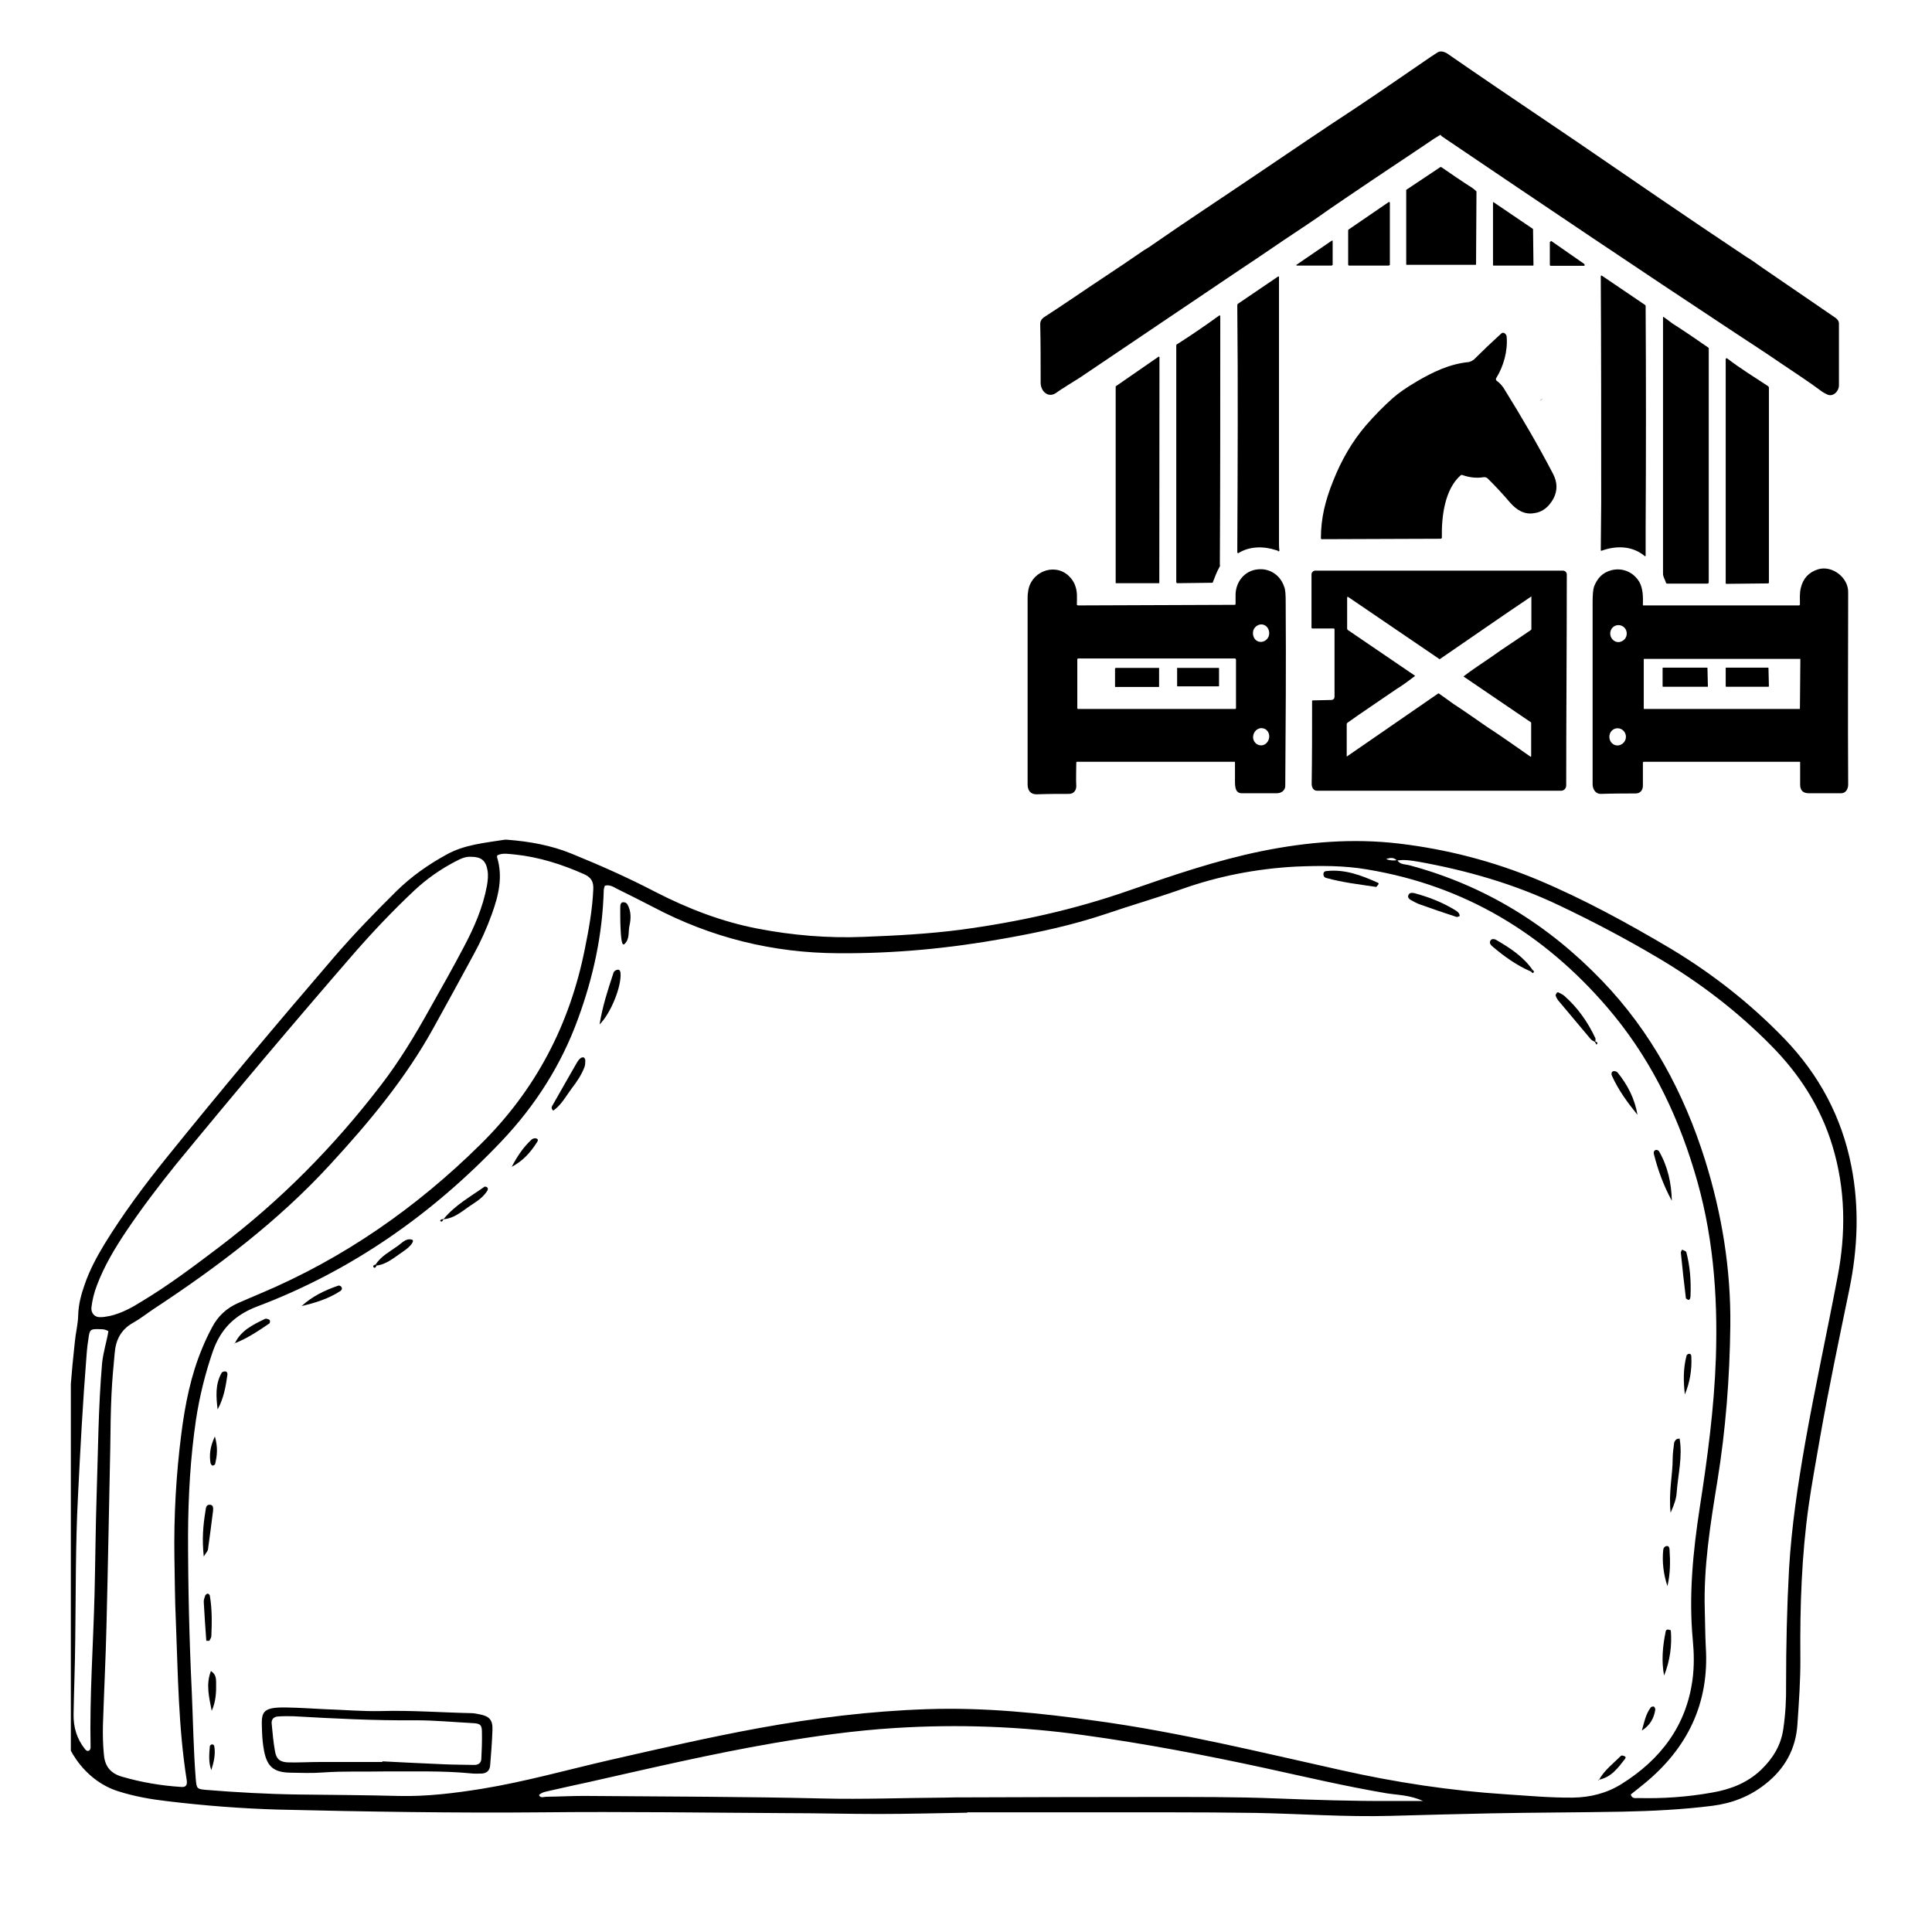 <svg xmlns="http://www.w3.org/2000/svg" xmlns:xlink="http://www.w3.org/1999/xlink" width="48" zoomAndPan="magnify" viewBox="0 0 36 36" height="48" preserveAspectRatio="xMidYMid meet" version="1.2"><defs><clipPath id="5c83857ac6"><path d="M 1.32 15.617 L 34.672 15.617 L 34.672 33.859 L 1.32 33.859 Z M 1.32 15.617 "/></clipPath><clipPath id="156e7a6278"><path d="M 4 31 L 10 31 L 10 33.859 L 4 33.859 Z M 4 31 "/></clipPath><clipPath id="3258b5f1ab"><path d="M 29 32 L 31 32 L 31 33.859 L 29 33.859 Z M 29 32 "/></clipPath><clipPath id="e169826fd0"><path d="M 29 33 L 30 33 L 30 33.859 L 29 33.859 Z M 29 33 "/></clipPath><clipPath id="0a4f0d2e99"><path d="M 19.137 0.938 L 34.461 0.938 L 34.461 8 L 19.137 8 Z M 19.137 0.938 "/></clipPath><clipPath id="d7efa825f4"><path d="M 19.137 10 L 24 10 L 24 14.801 L 19.137 14.801 Z M 19.137 10 "/></clipPath><clipPath id="62f6387f27"><path d="M 29 10 L 34.461 10 L 34.461 14.801 L 29 14.801 Z M 29 10 "/></clipPath><clipPath id="31d452faaf"><path d="M 24 10 L 30 10 L 30 14.801 L 24 14.801 Z M 24 10 "/></clipPath></defs><g id="14034ba27a"><g clip-rule="nonzero" clip-path="url(#5c83857ac6)"><path style=" stroke:none;fill-rule:nonzero;fill:#000000;fill-opacity:1;" d="M 2.02 24.805 C 1.988 25 1.922 25.199 1.902 25.406 C 1.832 26.215 1.828 27.031 1.801 27.844 C 1.781 28.461 1.777 29.078 1.762 29.695 C 1.738 30.648 1.668 31.605 1.688 32.562 C 1.688 32.582 1.676 32.609 1.664 32.617 C 1.625 32.641 1.602 32.613 1.582 32.59 C 1.43 32.398 1.367 32.184 1.371 31.941 C 1.379 31.48 1.398 31.02 1.402 30.559 C 1.414 29.668 1.406 28.777 1.453 27.883 C 1.496 27.004 1.543 26.125 1.613 25.25 C 1.621 25.129 1.637 25.008 1.656 24.887 C 1.676 24.781 1.695 24.766 1.812 24.766 C 1.879 24.77 1.945 24.758 2.02 24.805 Z M 26.516 33.559 C 26.281 33.559 26.098 33.559 25.91 33.559 C 25.207 33.562 24.504 33.539 23.801 33.512 C 23.02 33.48 22.238 33.484 21.457 33.484 C 20.238 33.484 19.016 33.488 17.797 33.492 C 17.73 33.492 17.664 33.496 17.598 33.496 C 16.84 33.5 16.082 33.531 15.324 33.512 C 13.871 33.477 12.418 33.477 10.969 33.465 C 10.703 33.461 10.441 33.477 10.176 33.48 C 10.133 33.48 10.074 33.512 10.043 33.449 C 10.09 33.402 10.141 33.391 10.195 33.379 C 10.453 33.32 10.711 33.262 10.969 33.207 C 12.113 32.949 13.258 32.68 14.418 32.48 C 15.168 32.352 15.918 32.246 16.676 32.199 C 17.852 32.125 19.027 32.168 20.195 32.332 C 21.328 32.488 22.453 32.703 23.57 32.945 C 24.32 33.109 25.07 33.285 25.828 33.414 C 26.043 33.449 26.266 33.445 26.516 33.559 Z M 8.777 15.965 C 8.965 15.965 9.051 16.035 9.082 16.207 C 9.102 16.305 9.09 16.402 9.074 16.5 C 9 16.906 8.836 17.281 8.645 17.641 C 8.441 18.031 8.223 18.414 8.008 18.797 C 7.734 19.289 7.445 19.77 7.102 20.215 C 6.227 21.359 5.227 22.371 4.078 23.242 C 3.613 23.594 3.148 23.945 2.648 24.246 C 2.461 24.363 2.27 24.469 2.051 24.52 C 1.988 24.531 1.922 24.547 1.855 24.543 C 1.762 24.543 1.695 24.465 1.703 24.367 C 1.719 24.227 1.754 24.086 1.805 23.953 C 1.941 23.59 2.141 23.258 2.355 22.938 C 2.645 22.508 2.957 22.098 3.281 21.695 C 4.371 20.367 5.477 19.055 6.602 17.758 C 6.957 17.352 7.328 16.961 7.723 16.59 C 7.949 16.379 8.199 16.203 8.473 16.059 C 8.57 16.008 8.668 15.957 8.777 15.965 Z M 9.266 15.938 C 9.371 15.887 9.48 15.914 9.59 15.922 C 10.043 15.969 10.469 16.105 10.883 16.289 C 11.016 16.348 11.062 16.43 11.055 16.57 C 11.039 16.945 10.973 17.312 10.898 17.68 C 10.617 19.094 9.98 20.312 8.953 21.324 C 7.758 22.504 6.402 23.449 4.852 24.102 C 4.707 24.164 4.566 24.223 4.426 24.285 C 4.219 24.379 4.059 24.527 3.953 24.73 C 3.887 24.855 3.824 24.984 3.77 25.117 C 3.555 25.629 3.449 26.168 3.379 26.715 C 3.281 27.48 3.238 28.25 3.25 29.023 C 3.258 29.422 3.258 29.816 3.277 30.211 C 3.316 31.203 3.324 32.195 3.48 33.176 C 3.492 33.266 3.461 33.305 3.375 33.297 C 3 33.273 2.633 33.211 2.27 33.105 C 2.043 33.039 1.949 32.895 1.934 32.676 C 1.918 32.5 1.914 32.324 1.918 32.148 C 1.938 31.531 1.969 30.918 1.984 30.301 C 2.012 29.188 2.031 28.074 2.055 26.965 C 2.059 26.633 2.062 26.301 2.078 25.973 C 2.09 25.719 2.113 25.465 2.137 25.215 C 2.156 24.969 2.254 24.773 2.48 24.648 C 2.613 24.574 2.734 24.477 2.863 24.391 C 4.051 23.609 5.184 22.754 6.152 21.699 C 6.875 20.914 7.559 20.094 8.078 19.152 C 8.328 18.699 8.578 18.246 8.824 17.789 C 8.957 17.547 9.07 17.297 9.164 17.035 C 9.289 16.691 9.375 16.34 9.262 15.973 C 9.258 15.965 9.266 15.953 9.266 15.938 Z M 11.27 16.504 C 11.359 16.48 11.426 16.523 11.492 16.559 C 11.719 16.672 11.949 16.785 12.172 16.902 C 13.254 17.473 14.406 17.758 15.625 17.762 C 16.664 17.77 17.691 17.672 18.711 17.488 C 19.352 17.375 19.984 17.238 20.602 17.031 C 21.07 16.871 21.547 16.734 22.012 16.57 C 22.703 16.324 23.41 16.188 24.141 16.148 C 24.59 16.129 25.043 16.125 25.488 16.203 C 27.289 16.504 28.762 17.391 29.945 18.766 C 30.711 19.656 31.227 20.684 31.566 21.805 C 31.918 22.945 32.012 24.113 31.973 25.301 C 31.941 26.238 31.816 27.168 31.672 28.094 C 31.547 28.91 31.465 29.73 31.543 30.562 C 31.566 30.801 31.57 31.047 31.539 31.285 C 31.426 32.156 30.941 32.789 30.215 33.242 C 29.941 33.414 29.633 33.492 29.305 33.496 C 28.887 33.5 28.473 33.461 28.055 33.434 C 27.02 33.367 26 33.211 24.988 32.984 C 23.477 32.648 21.969 32.277 20.43 32.066 C 19.383 31.918 18.336 31.812 17.273 31.848 C 16.219 31.883 15.172 32.012 14.129 32.203 C 13.211 32.371 12.301 32.582 11.391 32.789 C 10.586 32.973 9.793 33.199 8.977 33.332 C 8.465 33.414 7.953 33.477 7.434 33.465 C 6.809 33.449 6.18 33.445 5.555 33.438 C 4.98 33.43 4.41 33.398 3.84 33.352 C 3.668 33.336 3.664 33.328 3.648 33.152 C 3.605 32.613 3.598 32.074 3.574 31.535 C 3.527 30.555 3.504 29.574 3.504 28.594 C 3.508 27.879 3.547 27.164 3.652 26.453 C 3.719 26.016 3.824 25.59 3.969 25.172 C 4.117 24.758 4.375 24.504 4.793 24.344 C 6.551 23.68 8.055 22.625 9.348 21.262 C 9.977 20.598 10.461 19.84 10.773 18.977 C 11.055 18.207 11.227 17.414 11.25 16.59 C 11.25 16.562 11.262 16.531 11.27 16.504 Z M 26.031 16.035 C 26.164 16.012 26.297 16.035 26.422 16.055 C 27.336 16.219 28.223 16.473 29.062 16.875 C 29.688 17.172 30.301 17.496 30.895 17.848 C 31.668 18.305 32.375 18.844 33.004 19.484 C 33.531 20.016 33.926 20.629 34.145 21.352 C 34.391 22.164 34.398 22.984 34.238 23.805 C 34.043 24.832 33.82 25.852 33.637 26.883 C 33.5 27.664 33.383 28.445 33.336 29.238 C 33.297 29.957 33.281 30.672 33.281 31.387 C 33.285 31.664 33.27 31.938 33.23 32.211 C 33.188 32.52 33.035 32.766 32.816 32.977 C 32.559 33.223 32.242 33.344 31.902 33.402 C 31.445 33.484 30.984 33.516 30.523 33.504 C 30.473 33.504 30.41 33.52 30.387 33.438 C 30.469 33.371 30.555 33.305 30.641 33.234 C 31.441 32.578 31.852 31.742 31.785 30.691 C 31.773 30.461 31.773 30.23 31.766 30 C 31.742 29.191 31.871 28.395 32 27.602 C 32.156 26.645 32.23 25.68 32.242 24.707 C 32.254 23.652 32.086 22.625 31.773 21.621 C 31.379 20.363 30.766 19.223 29.848 18.27 C 28.852 17.234 27.668 16.5 26.27 16.125 C 26.191 16.102 26.09 16.117 26.035 16.027 C 25.965 16.039 25.898 16.035 25.828 16.008 C 25.906 15.98 25.973 15.973 26.031 16.035 Z M 18.023 33.77 C 19.277 33.77 20.531 33.77 21.785 33.77 C 22.324 33.77 22.863 33.773 23.402 33.781 C 24.238 33.797 25.07 33.859 25.91 33.836 C 26.535 33.82 27.16 33.801 27.789 33.789 C 28.602 33.773 29.418 33.773 30.23 33.758 C 30.793 33.746 31.352 33.719 31.91 33.648 C 32.273 33.602 32.609 33.473 32.902 33.238 C 33.258 32.957 33.461 32.59 33.492 32.137 C 33.52 31.719 33.551 31.301 33.547 30.883 C 33.539 29.934 33.57 28.984 33.703 28.047 C 33.762 27.633 33.84 27.219 33.91 26.809 C 34.074 25.875 34.27 24.945 34.461 24.02 C 34.617 23.258 34.648 22.492 34.496 21.723 C 34.316 20.809 33.895 20.027 33.254 19.359 C 32.621 18.703 31.914 18.148 31.137 17.68 C 30.332 17.203 29.512 16.754 28.648 16.391 C 27.82 16.047 26.957 15.824 26.07 15.719 C 25.211 15.617 24.359 15.688 23.512 15.859 C 22.668 16.031 21.855 16.309 21.047 16.59 C 20.023 16.949 18.973 17.18 17.902 17.324 C 17.305 17.402 16.699 17.434 16.094 17.457 C 15.43 17.484 14.777 17.43 14.125 17.305 C 13.449 17.176 12.816 16.93 12.207 16.617 C 11.699 16.352 11.176 16.121 10.648 15.906 C 10.266 15.75 9.867 15.68 9.461 15.648 C 9.438 15.645 9.414 15.645 9.395 15.648 C 9.027 15.707 8.652 15.738 8.316 15.926 C 7.977 16.113 7.664 16.332 7.387 16.605 C 6.98 17.008 6.582 17.418 6.207 17.855 C 5.16 19.074 4.125 20.305 3.117 21.555 C 2.695 22.078 2.293 22.617 1.941 23.191 C 1.797 23.43 1.668 23.672 1.578 23.934 C 1.512 24.121 1.461 24.309 1.457 24.512 C 1.453 24.676 1.41 24.836 1.395 25 C 1.266 26.152 1.227 27.309 1.18 28.465 C 1.152 29.18 1.18 29.898 1.16 30.613 C 1.152 30.934 1.137 31.25 1.129 31.57 C 1.125 31.703 1.137 31.836 1.137 31.969 C 1.141 32.488 1.543 33.172 2.207 33.379 C 2.504 33.473 2.809 33.527 3.113 33.562 C 3.801 33.645 4.492 33.699 5.184 33.719 C 6.824 33.758 8.461 33.785 10.102 33.77 C 11.621 33.754 13.137 33.777 14.656 33.785 C 15.227 33.785 15.801 33.801 16.371 33.801 C 16.922 33.801 17.473 33.785 18.023 33.777 C 18.023 33.773 18.023 33.773 18.023 33.77 "/></g><g clip-rule="nonzero" clip-path="url(#156e7a6278)"><path style=" stroke:none;fill-rule:nonzero;fill:#000000;fill-opacity:1;" d="M 7.125 32.82 C 7.125 32.824 7.125 32.828 7.125 32.832 C 6.742 32.832 6.355 32.832 5.973 32.832 C 5.773 32.832 5.578 32.844 5.379 32.84 C 5.223 32.836 5.152 32.785 5.125 32.637 C 5.094 32.465 5.078 32.289 5.062 32.113 C 5.055 32.035 5.105 31.988 5.18 31.984 C 5.277 31.977 5.375 31.977 5.473 31.98 C 6.23 32.023 6.984 32.062 7.742 32.055 C 8.105 32.055 8.469 32.09 8.828 32.109 C 8.953 32.117 8.98 32.148 8.98 32.277 C 8.984 32.445 8.977 32.609 8.969 32.773 C 8.965 32.855 8.91 32.887 8.836 32.887 C 8.648 32.883 8.465 32.883 8.277 32.875 C 7.895 32.859 7.512 32.84 7.125 32.82 Z M 7.152 33.008 C 7.703 33.012 8.23 32.992 8.758 33.043 C 8.832 33.051 8.91 33.051 8.984 33.047 C 9.074 33.039 9.125 32.988 9.133 32.898 C 9.152 32.68 9.168 32.461 9.176 32.238 C 9.184 32.051 9.121 31.98 8.941 31.945 C 8.887 31.934 8.832 31.922 8.781 31.922 C 8.219 31.91 7.66 31.867 7.102 31.883 C 6.75 31.891 6.398 31.859 6.047 31.848 C 5.805 31.836 5.566 31.82 5.324 31.816 C 4.848 31.809 4.871 31.922 4.883 32.27 C 4.887 32.391 4.898 32.512 4.922 32.633 C 4.98 32.922 5.105 33.023 5.398 33.031 C 5.605 33.035 5.816 33.043 6.023 33.027 C 6.406 33 6.793 33.016 7.152 33.008 "/></g><path style=" stroke:none;fill-rule:nonzero;fill:#000000;fill-opacity:1;" d="M 31.297 26.805 C 31.273 26.809 31.266 26.809 31.254 26.812 C 31.246 26.816 31.234 26.82 31.227 26.828 C 31.215 26.848 31.199 26.863 31.195 26.887 C 31.184 26.98 31.168 27.082 31.168 27.18 C 31.168 27.488 31.09 27.801 31.129 28.188 C 31.203 28.023 31.234 27.922 31.242 27.816 C 31.266 27.48 31.355 27.148 31.297 26.805 "/><path style=" stroke:none;fill-rule:nonzero;fill:#000000;fill-opacity:1;" d="M 10.309 20.695 C 10.461 20.59 10.547 20.422 10.656 20.277 C 10.75 20.156 10.836 20.027 10.891 19.883 C 10.906 19.844 10.906 19.797 10.906 19.754 C 10.906 19.738 10.891 19.711 10.875 19.703 C 10.859 19.699 10.828 19.707 10.816 19.719 C 10.789 19.742 10.77 19.766 10.754 19.793 C 10.598 20.062 10.449 20.328 10.297 20.594 C 10.281 20.621 10.262 20.652 10.309 20.695 "/><path style=" stroke:none;fill-rule:nonzero;fill:#000000;fill-opacity:1;" d="M 25.645 16.527 C 25.664 16.504 25.68 16.488 25.688 16.473 C 25.691 16.469 25.684 16.449 25.676 16.449 C 25.371 16.312 25.066 16.195 24.727 16.23 C 24.695 16.23 24.66 16.242 24.66 16.289 C 24.66 16.328 24.68 16.352 24.711 16.359 C 25.02 16.445 25.336 16.48 25.645 16.527 "/><path style=" stroke:none;fill-rule:nonzero;fill:#000000;fill-opacity:1;" d="M 11.172 19.09 C 11.387 18.875 11.586 18.367 11.562 18.129 C 11.559 18.098 11.547 18.062 11.504 18.07 C 11.484 18.074 11.461 18.086 11.449 18.098 C 11.434 18.113 11.426 18.137 11.422 18.156 C 11.324 18.453 11.227 18.75 11.172 19.09 "/><path style=" stroke:none;fill-rule:nonzero;fill:#000000;fill-opacity:1;" d="M 29.727 19.406 C 29.727 19.387 29.734 19.359 29.727 19.344 C 29.586 19.043 29.398 18.777 29.152 18.559 C 29.121 18.531 29.078 18.512 29.039 18.492 C 29.031 18.488 29.016 18.492 29.012 18.496 C 29 18.512 28.984 18.535 28.988 18.551 C 28.996 18.582 29.012 18.609 29.031 18.637 C 29.234 18.879 29.438 19.121 29.641 19.363 C 29.66 19.387 29.691 19.398 29.719 19.414 L 29.727 19.406 "/><path style=" stroke:none;fill-rule:nonzero;fill:#000000;fill-opacity:1;" d="M 27.199 17.07 C 27.199 17.008 27.148 16.98 27.105 16.953 C 26.867 16.809 26.613 16.711 26.348 16.641 C 26.305 16.633 26.258 16.633 26.242 16.684 C 26.227 16.719 26.254 16.75 26.281 16.766 C 26.34 16.797 26.395 16.832 26.457 16.852 C 26.684 16.934 26.914 17.012 27.141 17.086 C 27.156 17.09 27.18 17.074 27.199 17.07 "/><path style=" stroke:none;fill-rule:nonzero;fill:#000000;fill-opacity:1;" d="M 31.461 24.223 C 31.5 24.211 31.496 24.18 31.5 24.148 C 31.512 23.871 31.492 23.598 31.422 23.332 C 31.418 23.312 31.371 23.301 31.344 23.285 C 31.336 23.305 31.32 23.32 31.32 23.34 C 31.348 23.621 31.379 23.906 31.414 24.188 C 31.414 24.203 31.445 24.211 31.461 24.223 "/><path style=" stroke:none;fill-rule:nonzero;fill:#000000;fill-opacity:1;" d="M 31.152 22.375 C 31.145 22.051 31.078 21.738 30.914 21.453 C 30.906 21.438 30.879 21.426 30.859 21.426 C 30.824 21.434 30.809 21.465 30.816 21.496 C 30.891 21.801 31 22.094 31.152 22.375 "/><path style=" stroke:none;fill-rule:nonzero;fill:#000000;fill-opacity:1;" d="M 28.555 18.07 C 28.383 17.824 28.137 17.664 27.883 17.516 C 27.844 17.492 27.789 17.488 27.77 17.531 C 27.746 17.574 27.781 17.613 27.816 17.641 C 28.031 17.824 28.262 17.988 28.523 18.102 C 28.531 18.09 28.543 18.078 28.555 18.07 "/><path style=" stroke:none;fill-rule:nonzero;fill:#000000;fill-opacity:1;" d="M 3.797 29.004 C 3.844 28.926 3.871 28.902 3.875 28.875 C 3.906 28.637 3.941 28.398 3.969 28.16 C 3.973 28.113 3.984 28.035 3.902 28.039 C 3.836 28.039 3.836 28.109 3.828 28.16 C 3.785 28.422 3.762 28.68 3.797 29.004 "/><path style=" stroke:none;fill-rule:nonzero;fill:#000000;fill-opacity:1;" d="M 3.902 30.574 C 3.914 30.543 3.938 30.516 3.938 30.488 C 3.949 30.234 3.953 29.984 3.91 29.734 C 3.91 29.719 3.887 29.695 3.871 29.695 C 3.855 29.695 3.832 29.715 3.824 29.73 C 3.812 29.77 3.793 29.812 3.797 29.855 C 3.809 30.094 3.828 30.336 3.844 30.574 C 3.863 30.574 3.883 30.574 3.902 30.574 "/><path style=" stroke:none;fill-rule:nonzero;fill:#000000;fill-opacity:1;" d="M 8.266 22.719 C 8.488 22.699 8.637 22.543 8.812 22.434 C 8.914 22.367 9.012 22.297 9.078 22.191 C 9.09 22.176 9.094 22.145 9.086 22.133 C 9.074 22.117 9.039 22.105 9.027 22.113 C 8.762 22.301 8.477 22.457 8.266 22.715 L 8.266 22.719 "/><path style=" stroke:none;fill-rule:nonzero;fill:#000000;fill-opacity:1;" d="M 30.512 20.773 C 30.461 20.473 30.328 20.215 30.141 19.984 C 30.125 19.965 30.082 19.953 30.059 19.961 C 30.023 19.973 30.023 20.016 30.035 20.043 C 30.156 20.312 30.328 20.547 30.512 20.773 "/><path style=" stroke:none;fill-rule:nonzero;fill:#000000;fill-opacity:1;" d="M 11.559 17.188 C 11.57 17.535 11.59 17.629 11.637 17.59 C 11.738 17.496 11.703 17.363 11.73 17.246 C 11.758 17.117 11.762 16.984 11.695 16.859 C 11.68 16.828 11.652 16.812 11.617 16.812 C 11.574 16.809 11.562 16.848 11.559 16.875 C 11.555 16.996 11.559 17.121 11.559 17.188 "/><path style=" stroke:none;fill-rule:nonzero;fill:#000000;fill-opacity:1;" d="M 31.008 31.223 C 31.121 30.938 31.156 30.656 31.133 30.379 C 31.043 30.34 31.039 30.391 31.035 30.414 C 30.98 30.684 30.957 30.953 31.008 31.223 "/><path style=" stroke:none;fill-rule:nonzero;fill:#000000;fill-opacity:1;" d="M 5.621 24.336 C 5.875 24.277 6.125 24.199 6.344 24.055 C 6.371 24.035 6.383 24.004 6.355 23.973 C 6.344 23.961 6.316 23.949 6.301 23.957 C 6.051 24.043 5.816 24.156 5.621 24.336 "/><path style=" stroke:none;fill-rule:nonzero;fill:#000000;fill-opacity:1;" d="M 7.016 23.582 C 7.207 23.559 7.348 23.43 7.5 23.328 C 7.668 23.219 7.734 23.109 7.672 23.098 C 7.562 23.07 7.492 23.16 7.418 23.211 C 7.27 23.32 7.102 23.402 7 23.562 L 7.016 23.582 "/><path style=" stroke:none;fill-rule:nonzero;fill:#000000;fill-opacity:1;" d="M 31.07 29.555 C 31.125 29.324 31.125 29.098 31.109 28.867 C 31.105 28.84 31.098 28.801 31.051 28.809 C 31.016 28.816 30.996 28.844 30.992 28.879 C 30.969 29.105 30.996 29.332 31.07 29.555 "/><path style=" stroke:none;fill-rule:nonzero;fill:#000000;fill-opacity:1;" d="M 4.055 26.262 C 4.168 26.059 4.207 25.836 4.238 25.613 C 4.242 25.582 4.223 25.547 4.184 25.555 C 4.164 25.555 4.137 25.566 4.129 25.582 C 4.008 25.797 4.027 26.027 4.055 26.262 "/><path style=" stroke:none;fill-rule:nonzero;fill:#000000;fill-opacity:1;" d="M 3.93 31.137 C 3.832 31.391 3.898 31.633 3.945 31.879 C 4.023 31.707 4.031 31.527 4.027 31.348 C 4.027 31.273 4.02 31.195 3.93 31.137 "/><path style=" stroke:none;fill-rule:nonzero;fill:#000000;fill-opacity:1;" d="M 4.371 25.031 C 4.605 24.941 4.812 24.801 5.02 24.66 C 5.031 24.652 5.035 24.613 5.027 24.602 C 5.02 24.586 4.992 24.578 4.973 24.574 C 4.965 24.57 4.953 24.57 4.941 24.574 C 4.715 24.684 4.488 24.789 4.375 25.035 L 4.371 25.031 "/><path style=" stroke:none;fill-rule:nonzero;fill:#000000;fill-opacity:1;" d="M 31.395 25.984 C 31.488 25.758 31.527 25.527 31.516 25.289 C 31.516 25.258 31.512 25.223 31.469 25.227 C 31.453 25.227 31.43 25.246 31.426 25.262 C 31.363 25.5 31.367 25.742 31.395 25.984 "/><path style=" stroke:none;fill-rule:nonzero;fill:#000000;fill-opacity:1;" d="M 9.535 21.742 C 9.738 21.637 9.883 21.477 10 21.293 C 10.016 21.27 10.043 21.23 9.996 21.215 C 9.973 21.203 9.93 21.215 9.91 21.23 C 9.75 21.375 9.633 21.555 9.535 21.742 "/><path style=" stroke:none;fill-rule:nonzero;fill:#000000;fill-opacity:1;" d="M 4.004 26.766 C 3.906 26.977 3.902 27.117 3.922 27.258 C 3.926 27.277 3.941 27.301 3.957 27.309 C 3.973 27.312 4.008 27.293 4.008 27.281 C 4.043 27.133 4.066 26.984 4.004 26.766 "/><path style=" stroke:none;fill-rule:nonzero;fill:#000000;fill-opacity:1;" d="M 30.594 32.246 C 30.742 32.152 30.82 32.02 30.844 31.855 C 30.844 31.84 30.832 31.809 30.82 31.801 C 30.809 31.793 30.773 31.801 30.762 31.812 C 30.664 31.941 30.637 32.094 30.594 32.246 "/><g clip-rule="nonzero" clip-path="url(#3258b5f1ab)"><path style=" stroke:none;fill-rule:nonzero;fill:#000000;fill-opacity:1;" d="M 29.785 33.164 C 30.02 33.121 30.148 32.945 30.281 32.773 C 30.297 32.75 30.293 32.73 30.266 32.723 C 30.25 32.715 30.219 32.707 30.207 32.715 C 30.062 32.859 29.895 32.984 29.793 33.168 L 29.785 33.164 "/></g><path style=" stroke:none;fill-rule:nonzero;fill:#000000;fill-opacity:1;" d="M 3.938 32.984 C 3.984 32.832 4.02 32.688 3.992 32.535 C 3.992 32.52 3.965 32.5 3.949 32.504 C 3.938 32.504 3.91 32.523 3.91 32.539 C 3.898 32.688 3.883 32.84 3.938 32.984 "/><path style=" stroke:none;fill-rule:nonzero;fill:#000000;fill-opacity:1;" d="M 29.719 19.414 C 29.73 19.43 29.738 19.449 29.746 19.465 C 29.789 19.43 29.754 19.418 29.727 19.406 C 29.727 19.406 29.719 19.414 29.719 19.414 "/><path style=" stroke:none;fill-rule:nonzero;fill:#000000;fill-opacity:1;" d="M 8.266 22.715 C 8.246 22.719 8.223 22.719 8.211 22.73 C 8.195 22.746 8.207 22.766 8.23 22.762 C 8.246 22.758 8.254 22.73 8.266 22.719 L 8.266 22.715 "/><path style=" stroke:none;fill-rule:nonzero;fill:#000000;fill-opacity:1;" d="M 7 23.562 C 6.973 23.57 6.938 23.586 6.961 23.613 C 6.98 23.637 7.008 23.613 7.016 23.582 L 7 23.562 "/><path style=" stroke:none;fill-rule:nonzero;fill:#000000;fill-opacity:1;" d="M 4.375 25.035 L 4.359 25.039 L 4.371 25.031 C 4.371 25.031 4.375 25.035 4.375 25.035 "/><path style=" stroke:none;fill-rule:nonzero;fill:#000000;fill-opacity:1;" d="M 28.523 18.102 C 28.535 18.113 28.559 18.133 28.562 18.133 C 28.602 18.105 28.574 18.086 28.555 18.07 C 28.543 18.078 28.531 18.09 28.523 18.102 "/><g clip-rule="nonzero" clip-path="url(#e169826fd0)"><path style=" stroke:none;fill-rule:nonzero;fill:#000000;fill-opacity:1;" d="M 29.793 33.168 C 29.785 33.172 29.777 33.176 29.773 33.18 C 29.777 33.176 29.781 33.168 29.785 33.164 C 29.785 33.164 29.793 33.168 29.793 33.168 "/></g><g clip-rule="nonzero" clip-path="url(#0a4f0d2e99)"><path style=" stroke:none;fill-rule:nonzero;fill:#000000;fill-opacity:1;" d="M 26.84 2.512 C 26.777 2.551 26.715 2.586 26.656 2.629 C 26.316 2.859 25.961 3.094 25.605 3.332 C 25.25 3.574 24.883 3.816 24.531 4.066 C 24.414 4.148 24.297 4.223 24.188 4.297 C 23.832 4.531 23.477 4.781 23.113 5.02 C 22.16 5.66 21.203 6.309 20.246 6.953 C 20.109 7.051 19.961 7.133 19.816 7.23 C 19.766 7.258 19.711 7.301 19.668 7.328 C 19.523 7.418 19.391 7.285 19.391 7.133 C 19.391 6.75 19.391 6.391 19.383 6.043 C 19.383 5.988 19.406 5.945 19.449 5.914 C 19.832 5.668 20.195 5.414 20.574 5.164 C 20.824 5 21.07 4.832 21.32 4.66 C 21.363 4.633 21.422 4.602 21.473 4.562 C 22.09 4.133 22.758 3.695 23.461 3.219 C 24.086 2.797 24.676 2.395 25.25 2.02 C 25.777 1.668 26.238 1.348 26.656 1.062 C 26.699 1.035 26.75 1 26.793 0.973 C 26.855 0.938 26.941 0.973 27 1.02 C 27.574 1.418 28.25 1.875 29.008 2.387 C 29.129 2.469 29.242 2.547 29.348 2.617 C 30.391 3.332 31.449 4.059 32.516 4.77 C 32.629 4.84 32.742 4.918 32.855 5 C 33.309 5.309 33.754 5.617 34.207 5.926 C 34.242 5.953 34.266 5.984 34.266 6.031 C 34.266 6.441 34.266 6.828 34.266 7.184 C 34.266 7.289 34.16 7.395 34.059 7.355 C 34.031 7.344 33.992 7.324 33.957 7.301 C 33.695 7.105 33.426 6.934 33.168 6.758 C 32.906 6.578 32.629 6.398 32.332 6.203 C 30.527 5.012 28.758 3.82 26.934 2.586 C 26.906 2.562 26.875 2.551 26.848 2.523 C 26.848 2.512 26.848 2.512 26.84 2.512 Z M 26.84 2.512 "/></g><path style=" stroke:none;fill-rule:nonzero;fill:#000000;fill-opacity:1;" d="M 26.219 3.527 L 26.84 3.113 C 26.848 3.113 26.848 3.113 26.855 3.113 C 27.027 3.23 27.227 3.371 27.438 3.504 C 27.461 3.523 27.48 3.535 27.504 3.559 C 27.512 3.566 27.512 3.566 27.512 3.574 L 27.504 4.926 C 27.504 4.934 27.496 4.934 27.496 4.934 L 26.211 4.934 C 26.203 4.934 26.203 4.926 26.203 4.926 L 26.203 3.551 C 26.195 3.551 26.203 3.535 26.219 3.527 Z M 26.219 3.527 "/><path style=" stroke:none;fill-rule:nonzero;fill:#000000;fill-opacity:1;" d="M 25.875 4.949 L 25.137 4.949 C 25.129 4.949 25.121 4.938 25.121 4.93 L 25.121 4.293 C 25.121 4.285 25.121 4.285 25.129 4.277 L 25.875 3.766 C 25.883 3.758 25.891 3.766 25.898 3.773 L 25.898 4.938 C 25.891 4.938 25.883 4.949 25.875 4.949 Z M 25.875 4.949 "/><path style=" stroke:none;fill-rule:nonzero;fill:#000000;fill-opacity:1;" d="M 27.828 3.766 L 28.559 4.262 L 28.566 4.27 L 28.574 4.938 C 28.574 4.949 28.566 4.949 28.566 4.949 L 27.828 4.949 C 27.82 4.949 27.82 4.938 27.82 4.938 L 27.82 3.773 C 27.816 3.766 27.816 3.766 27.828 3.766 C 27.82 3.766 27.828 3.766 27.828 3.766 Z M 27.828 3.766 "/><path style=" stroke:none;fill-rule:nonzero;fill:#000000;fill-opacity:1;" d="M 24.816 4.949 L 24.164 4.949 C 24.156 4.949 24.156 4.938 24.156 4.938 C 24.156 4.938 24.156 4.93 24.164 4.93 L 24.816 4.484 C 24.824 4.484 24.824 4.484 24.832 4.484 C 24.832 4.484 24.832 4.484 24.832 4.492 L 24.832 4.938 C 24.824 4.938 24.816 4.949 24.816 4.949 Z M 24.816 4.949 "/><path style=" stroke:none;fill-rule:nonzero;fill:#000000;fill-opacity:1;" d="M 28.902 4.488 L 29.52 4.918 C 29.527 4.926 29.527 4.934 29.527 4.945 C 29.527 4.953 29.52 4.953 29.512 4.953 L 28.895 4.953 C 28.887 4.953 28.879 4.945 28.879 4.934 L 28.879 4.516 C 28.879 4.508 28.887 4.5 28.895 4.5 C 28.902 4.488 28.902 4.488 28.902 4.488 Z M 28.902 4.488 "/><path style=" stroke:none;fill-rule:nonzero;fill:#000000;fill-opacity:1;" d="M 29.844 10.262 C 29.836 10.262 29.828 10.262 29.828 10.254 C 29.828 10.254 29.828 10.254 29.828 10.246 C 29.828 9.953 29.836 9.652 29.836 9.367 C 29.836 7.961 29.836 6.559 29.828 5.156 C 29.828 5.133 29.836 5.129 29.855 5.141 L 30.656 5.684 C 30.664 5.691 30.664 5.699 30.664 5.707 C 30.672 7.039 30.672 8.418 30.664 9.867 C 30.664 10.039 30.664 10.195 30.664 10.355 C 30.664 10.355 30.664 10.363 30.656 10.363 C 30.656 10.363 30.656 10.363 30.648 10.363 C 30.426 10.172 30.121 10.16 29.844 10.262 Z M 29.844 10.262 "/><path style=" stroke:none;fill-rule:nonzero;fill:#000000;fill-opacity:1;" d="M 23.773 10.25 C 23.547 10.176 23.285 10.176 23.078 10.305 C 23.07 10.312 23.062 10.305 23.055 10.297 L 23.055 10.285 C 23.062 8.715 23.07 7.164 23.055 5.688 C 23.055 5.68 23.062 5.672 23.062 5.664 L 23.816 5.152 C 23.824 5.152 23.824 5.152 23.832 5.152 C 23.832 5.152 23.832 5.152 23.832 5.16 C 23.832 6.875 23.832 8.523 23.832 10.105 C 23.832 10.16 23.832 10.207 23.84 10.258 C 23.84 10.266 23.832 10.266 23.832 10.273 L 23.824 10.273 C 23.809 10.262 23.797 10.254 23.773 10.25 Z M 23.773 10.25 "/><path style=" stroke:none;fill-rule:nonzero;fill:#000000;fill-opacity:1;" d="M 22.723 10.566 C 22.672 10.656 22.637 10.754 22.598 10.852 C 22.598 10.859 22.59 10.859 22.582 10.859 L 21.941 10.867 C 21.926 10.867 21.918 10.859 21.918 10.844 C 21.918 9.438 21.918 7.969 21.918 6.441 C 21.918 6.426 21.926 6.414 21.934 6.414 C 22.203 6.242 22.461 6.066 22.707 5.887 C 22.715 5.879 22.715 5.879 22.723 5.879 C 22.73 5.879 22.738 5.879 22.738 5.887 C 22.738 5.957 22.738 6.023 22.738 6.082 C 22.738 7.594 22.738 9.074 22.73 10.52 C 22.738 10.539 22.73 10.555 22.723 10.566 Z M 22.723 10.566 "/><path style=" stroke:none;fill-rule:nonzero;fill:#000000;fill-opacity:1;" d="M 31.043 10.859 C 31.023 10.789 30.988 10.754 30.988 10.688 C 30.988 9.094 30.988 7.508 30.988 5.918 C 30.988 5.902 30.996 5.902 31.004 5.91 C 31.059 5.949 31.102 5.98 31.152 6.02 C 31.395 6.176 31.613 6.324 31.832 6.477 L 31.84 6.484 L 31.84 10.852 C 31.84 10.859 31.832 10.875 31.816 10.875 L 31.062 10.875 C 31.051 10.871 31.043 10.867 31.043 10.859 Z M 31.043 10.859 "/><path style=" stroke:none;fill-rule:nonzero;fill:#000000;fill-opacity:1;" d="M 21.605 6.656 L 21.602 10.859 C 21.602 10.867 21.602 10.867 21.594 10.867 L 20.797 10.867 C 20.789 10.867 20.789 10.867 20.789 10.859 L 20.789 7.199 L 21.59 6.645 C 21.602 6.648 21.602 6.648 21.605 6.656 Z M 21.605 6.656 "/><path style=" stroke:none;fill-rule:nonzero;fill:#000000;fill-opacity:1;" d="M 32.18 6.676 C 32.422 6.863 32.684 7.023 32.945 7.195 C 32.953 7.203 32.961 7.211 32.961 7.223 L 32.961 10.855 C 32.961 10.863 32.953 10.871 32.945 10.871 L 32.164 10.879 C 32.156 10.879 32.156 10.871 32.156 10.863 L 32.156 6.691 C 32.156 6.684 32.164 6.676 32.172 6.676 C 32.172 6.676 32.172 6.676 32.18 6.676 Z M 32.18 6.676 "/><g clip-rule="nonzero" clip-path="url(#d7efa825f4)"><path style=" stroke:none;fill-rule:nonzero;fill:#000000;fill-opacity:1;" d="M 20.098 11.281 L 23.008 11.27 C 23.016 11.27 23.023 11.262 23.023 11.254 C 23.023 11.203 23.023 11.148 23.023 11.105 C 23.016 10.848 23.191 10.629 23.441 10.609 C 23.656 10.586 23.855 10.715 23.926 10.926 C 23.953 10.984 23.957 11.086 23.957 11.238 C 23.965 12.395 23.957 13.531 23.949 14.645 C 23.949 14.727 23.875 14.781 23.793 14.781 C 23.582 14.781 23.359 14.781 23.141 14.781 C 23.02 14.781 23.012 14.668 23.012 14.555 C 23.012 14.438 23.012 14.316 23.012 14.203 C 23.012 14.203 23.012 14.195 23.004 14.195 C 22.902 14.195 22.797 14.195 22.711 14.195 C 21.789 14.195 20.906 14.195 20.07 14.195 C 20.062 14.195 20.055 14.203 20.055 14.211 C 20.055 14.355 20.047 14.508 20.055 14.648 C 20.055 14.73 20.004 14.793 19.922 14.793 C 19.723 14.793 19.531 14.793 19.316 14.801 C 19.199 14.801 19.148 14.727 19.148 14.613 C 19.148 13.414 19.148 12.262 19.148 11.152 C 19.148 11.117 19.148 11.078 19.156 11.035 C 19.191 10.668 19.625 10.48 19.902 10.719 C 19.969 10.781 20.016 10.848 20.043 10.938 C 20.078 11.043 20.066 11.16 20.066 11.273 C 20.082 11.281 20.09 11.281 20.098 11.281 Z M 23.445 11.953 C 23.523 11.98 23.609 11.938 23.641 11.855 C 23.668 11.773 23.633 11.676 23.555 11.645 C 23.477 11.613 23.387 11.66 23.355 11.742 C 23.328 11.836 23.371 11.926 23.445 11.953 Z M 23.027 12.285 C 23.027 12.277 23.02 12.27 23.012 12.27 L 20.09 12.27 C 20.082 12.27 20.074 12.277 20.074 12.285 L 20.074 13.195 C 20.074 13.203 20.082 13.211 20.09 13.211 L 23.016 13.211 C 23.023 13.211 23.031 13.203 23.031 13.195 L 23.031 12.285 Z M 23.477 13.887 C 23.555 13.902 23.633 13.84 23.648 13.75 C 23.664 13.66 23.605 13.578 23.527 13.57 C 23.449 13.555 23.367 13.617 23.352 13.707 C 23.336 13.789 23.391 13.875 23.477 13.887 Z M 23.477 13.887 "/></g><g clip-rule="nonzero" clip-path="url(#62f6387f27)"><path style=" stroke:none;fill-rule:nonzero;fill:#000000;fill-opacity:1;" d="M 33.531 14.195 C 32.629 14.195 31.684 14.195 30.715 14.195 C 30.688 14.195 30.656 14.195 30.629 14.195 C 30.621 14.195 30.613 14.203 30.613 14.211 C 30.613 14.355 30.613 14.5 30.613 14.641 C 30.613 14.723 30.562 14.785 30.48 14.785 C 30.301 14.785 30.082 14.785 29.824 14.793 C 29.73 14.793 29.676 14.703 29.676 14.613 C 29.676 13.484 29.676 12.359 29.676 11.223 C 29.676 11.086 29.684 10.988 29.703 10.93 C 29.766 10.77 29.863 10.668 30.027 10.625 C 30.23 10.574 30.434 10.656 30.547 10.844 C 30.617 10.969 30.617 11.129 30.613 11.27 C 30.613 11.281 30.613 11.281 30.621 11.281 L 33.523 11.281 C 33.531 11.281 33.539 11.27 33.539 11.262 C 33.539 11.164 33.531 11.051 33.555 10.957 C 33.598 10.777 33.703 10.664 33.875 10.609 C 34.137 10.527 34.449 10.762 34.438 11.047 C 34.438 12.137 34.43 13.324 34.438 14.617 C 34.438 14.699 34.395 14.781 34.309 14.781 C 34.102 14.781 33.898 14.781 33.703 14.781 C 33.598 14.781 33.543 14.727 33.543 14.621 C 33.543 14.469 33.543 14.328 33.543 14.199 C 33.543 14.195 33.543 14.195 33.531 14.195 Z M 30.312 11.805 C 30.312 11.715 30.242 11.648 30.156 11.648 C 30.07 11.648 30.004 11.719 30.004 11.805 C 30.004 11.891 30.074 11.965 30.156 11.965 C 30.242 11.961 30.312 11.895 30.312 11.805 Z M 33.531 13.211 C 33.539 13.211 33.539 13.203 33.539 13.203 L 33.547 12.285 C 33.547 12.277 33.539 12.277 33.539 12.277 L 30.637 12.277 C 30.629 12.277 30.629 12.285 30.629 12.285 L 30.629 13.203 C 30.629 13.211 30.637 13.211 30.637 13.211 Z M 30.297 13.73 C 30.297 13.641 30.227 13.57 30.141 13.57 C 30.055 13.57 29.988 13.641 29.988 13.73 C 29.988 13.82 30.055 13.891 30.141 13.891 C 30.23 13.887 30.297 13.812 30.297 13.73 Z M 30.297 13.73 "/></g><g clip-rule="nonzero" clip-path="url(#31d452faaf)"><path style=" stroke:none;fill-rule:nonzero;fill:#000000;fill-opacity:1;" d="M 24.848 11.711 L 24.453 11.711 C 24.445 11.711 24.438 11.703 24.438 11.695 L 24.438 10.703 C 24.438 10.668 24.469 10.633 24.508 10.633 L 29.125 10.633 C 29.16 10.633 29.195 10.664 29.195 10.703 C 29.195 12.02 29.184 13.336 29.184 14.637 C 29.184 14.691 29.141 14.734 29.09 14.734 C 27.625 14.734 26.105 14.734 24.539 14.734 C 24.473 14.734 24.441 14.668 24.441 14.609 C 24.449 14.113 24.449 13.602 24.449 13.062 C 24.449 13.062 24.449 13.051 24.457 13.051 L 24.801 13.043 C 24.844 13.043 24.867 13.02 24.867 12.977 L 24.867 11.719 C 24.867 11.719 24.859 11.711 24.848 11.711 Z M 27.273 12.602 C 27.434 12.477 27.602 12.371 27.77 12.254 C 28.02 12.074 28.281 11.91 28.527 11.738 C 28.535 11.73 28.535 11.73 28.535 11.719 L 28.535 11.113 C 27.965 11.496 27.406 11.887 26.836 12.277 C 26.828 12.285 26.816 12.285 26.816 12.277 L 25.129 11.129 C 25.105 11.113 25.102 11.121 25.102 11.145 L 25.102 11.707 C 25.102 11.727 25.109 11.738 25.125 11.746 L 26.359 12.586 C 26.367 12.586 26.367 12.602 26.359 12.602 C 26.242 12.691 26.141 12.766 26.027 12.836 C 25.688 13.07 25.379 13.273 25.117 13.461 C 25.102 13.469 25.094 13.484 25.094 13.496 L 25.094 14.098 L 26.793 12.926 C 26.801 12.918 26.809 12.918 26.816 12.926 C 26.906 12.988 26.992 13.051 27.078 13.113 C 27.289 13.25 27.496 13.398 27.707 13.543 C 27.984 13.723 28.246 13.91 28.516 14.098 C 28.523 14.105 28.531 14.098 28.531 14.09 L 28.531 13.473 C 28.531 13.465 28.531 13.457 28.523 13.457 L 27.27 12.605 C 27.27 12.617 27.27 12.605 27.273 12.602 Z M 27.273 12.602 "/></g><path style=" stroke:none;fill-rule:nonzero;fill:#000000;fill-opacity:1;" d="M 31.816 12.797 L 30.988 12.797 C 30.98 12.797 30.98 12.785 30.98 12.785 L 30.98 12.449 C 30.98 12.441 30.988 12.441 30.988 12.441 L 31.805 12.441 C 31.816 12.441 31.816 12.441 31.816 12.449 L 31.824 12.785 C 31.824 12.797 31.824 12.797 31.816 12.797 Z M 31.816 12.797 "/><path style=" stroke:none;fill-rule:nonzero;fill:#000000;fill-opacity:1;" d="M 32.945 12.797 L 32.164 12.797 C 32.156 12.797 32.156 12.785 32.156 12.785 L 32.156 12.449 C 32.156 12.441 32.164 12.441 32.164 12.441 L 32.945 12.441 C 32.953 12.441 32.953 12.449 32.953 12.449 L 32.961 12.785 C 32.961 12.797 32.953 12.797 32.945 12.797 Z M 32.945 12.797 "/><path style=" stroke:none;fill-rule:nonzero;fill:#000000;fill-opacity:1;" d="M 20.789 12.445 L 21.59 12.445 C 21.598 12.445 21.598 12.445 21.598 12.453 L 21.598 12.789 C 21.598 12.801 21.598 12.801 21.59 12.801 L 20.789 12.801 C 20.777 12.801 20.777 12.801 20.777 12.789 L 20.777 12.453 C 20.785 12.453 20.785 12.445 20.789 12.445 Z M 20.789 12.445 "/><path style=" stroke:none;fill-rule:nonzero;fill:#000000;fill-opacity:1;" d="M 21.941 12.445 L 22.707 12.445 C 22.715 12.445 22.715 12.453 22.715 12.453 L 22.715 12.781 C 22.715 12.789 22.707 12.789 22.707 12.789 L 21.941 12.789 C 21.934 12.789 21.934 12.781 21.934 12.781 L 21.934 12.461 C 21.926 12.453 21.934 12.445 21.941 12.445 Z M 21.941 12.445 "/><path style=" stroke:none;fill-rule:nonzero;fill:#000000;fill-opacity:1;" d="M 28.738 7.426 C 28.723 7.445 28.711 7.457 28.688 7.465 C 28.715 7.461 28.73 7.445 28.738 7.426 Z M 28.738 7.426 "/><path style=" stroke:none;fill-rule:nonzero;fill:#000000;fill-opacity:1;" d="M 27.887 7.094 C 27.938 7.129 27.98 7.176 28.016 7.227 C 28.355 7.773 28.668 8.309 28.938 8.828 C 29.023 8.988 29.023 9.145 28.945 9.293 C 28.855 9.453 28.738 9.543 28.586 9.562 C 28.406 9.594 28.258 9.504 28.133 9.359 C 27.996 9.199 27.863 9.055 27.719 8.914 C 27.703 8.898 27.676 8.891 27.652 8.891 C 27.512 8.914 27.383 8.898 27.25 8.852 C 27.234 8.844 27.223 8.852 27.215 8.859 C 26.922 9.117 26.859 9.621 26.867 10.012 C 26.867 10.031 26.859 10.039 26.844 10.039 L 24.629 10.047 C 24.621 10.047 24.613 10.039 24.613 10.031 C 24.613 9.645 24.699 9.316 24.84 8.965 C 24.996 8.57 25.195 8.227 25.453 7.926 C 25.609 7.746 25.777 7.574 25.957 7.414 C 26.07 7.316 26.211 7.219 26.391 7.113 C 26.695 6.934 27.008 6.781 27.371 6.746 C 27.406 6.738 27.438 6.719 27.465 6.699 C 27.625 6.539 27.793 6.379 27.969 6.219 C 27.992 6.195 28.027 6.195 28.047 6.219 C 28.062 6.234 28.07 6.246 28.074 6.27 C 28.098 6.539 28.016 6.828 27.879 7.047 C 27.867 7.066 27.879 7.086 27.887 7.094 Z M 27.887 7.094 "/></g></svg>